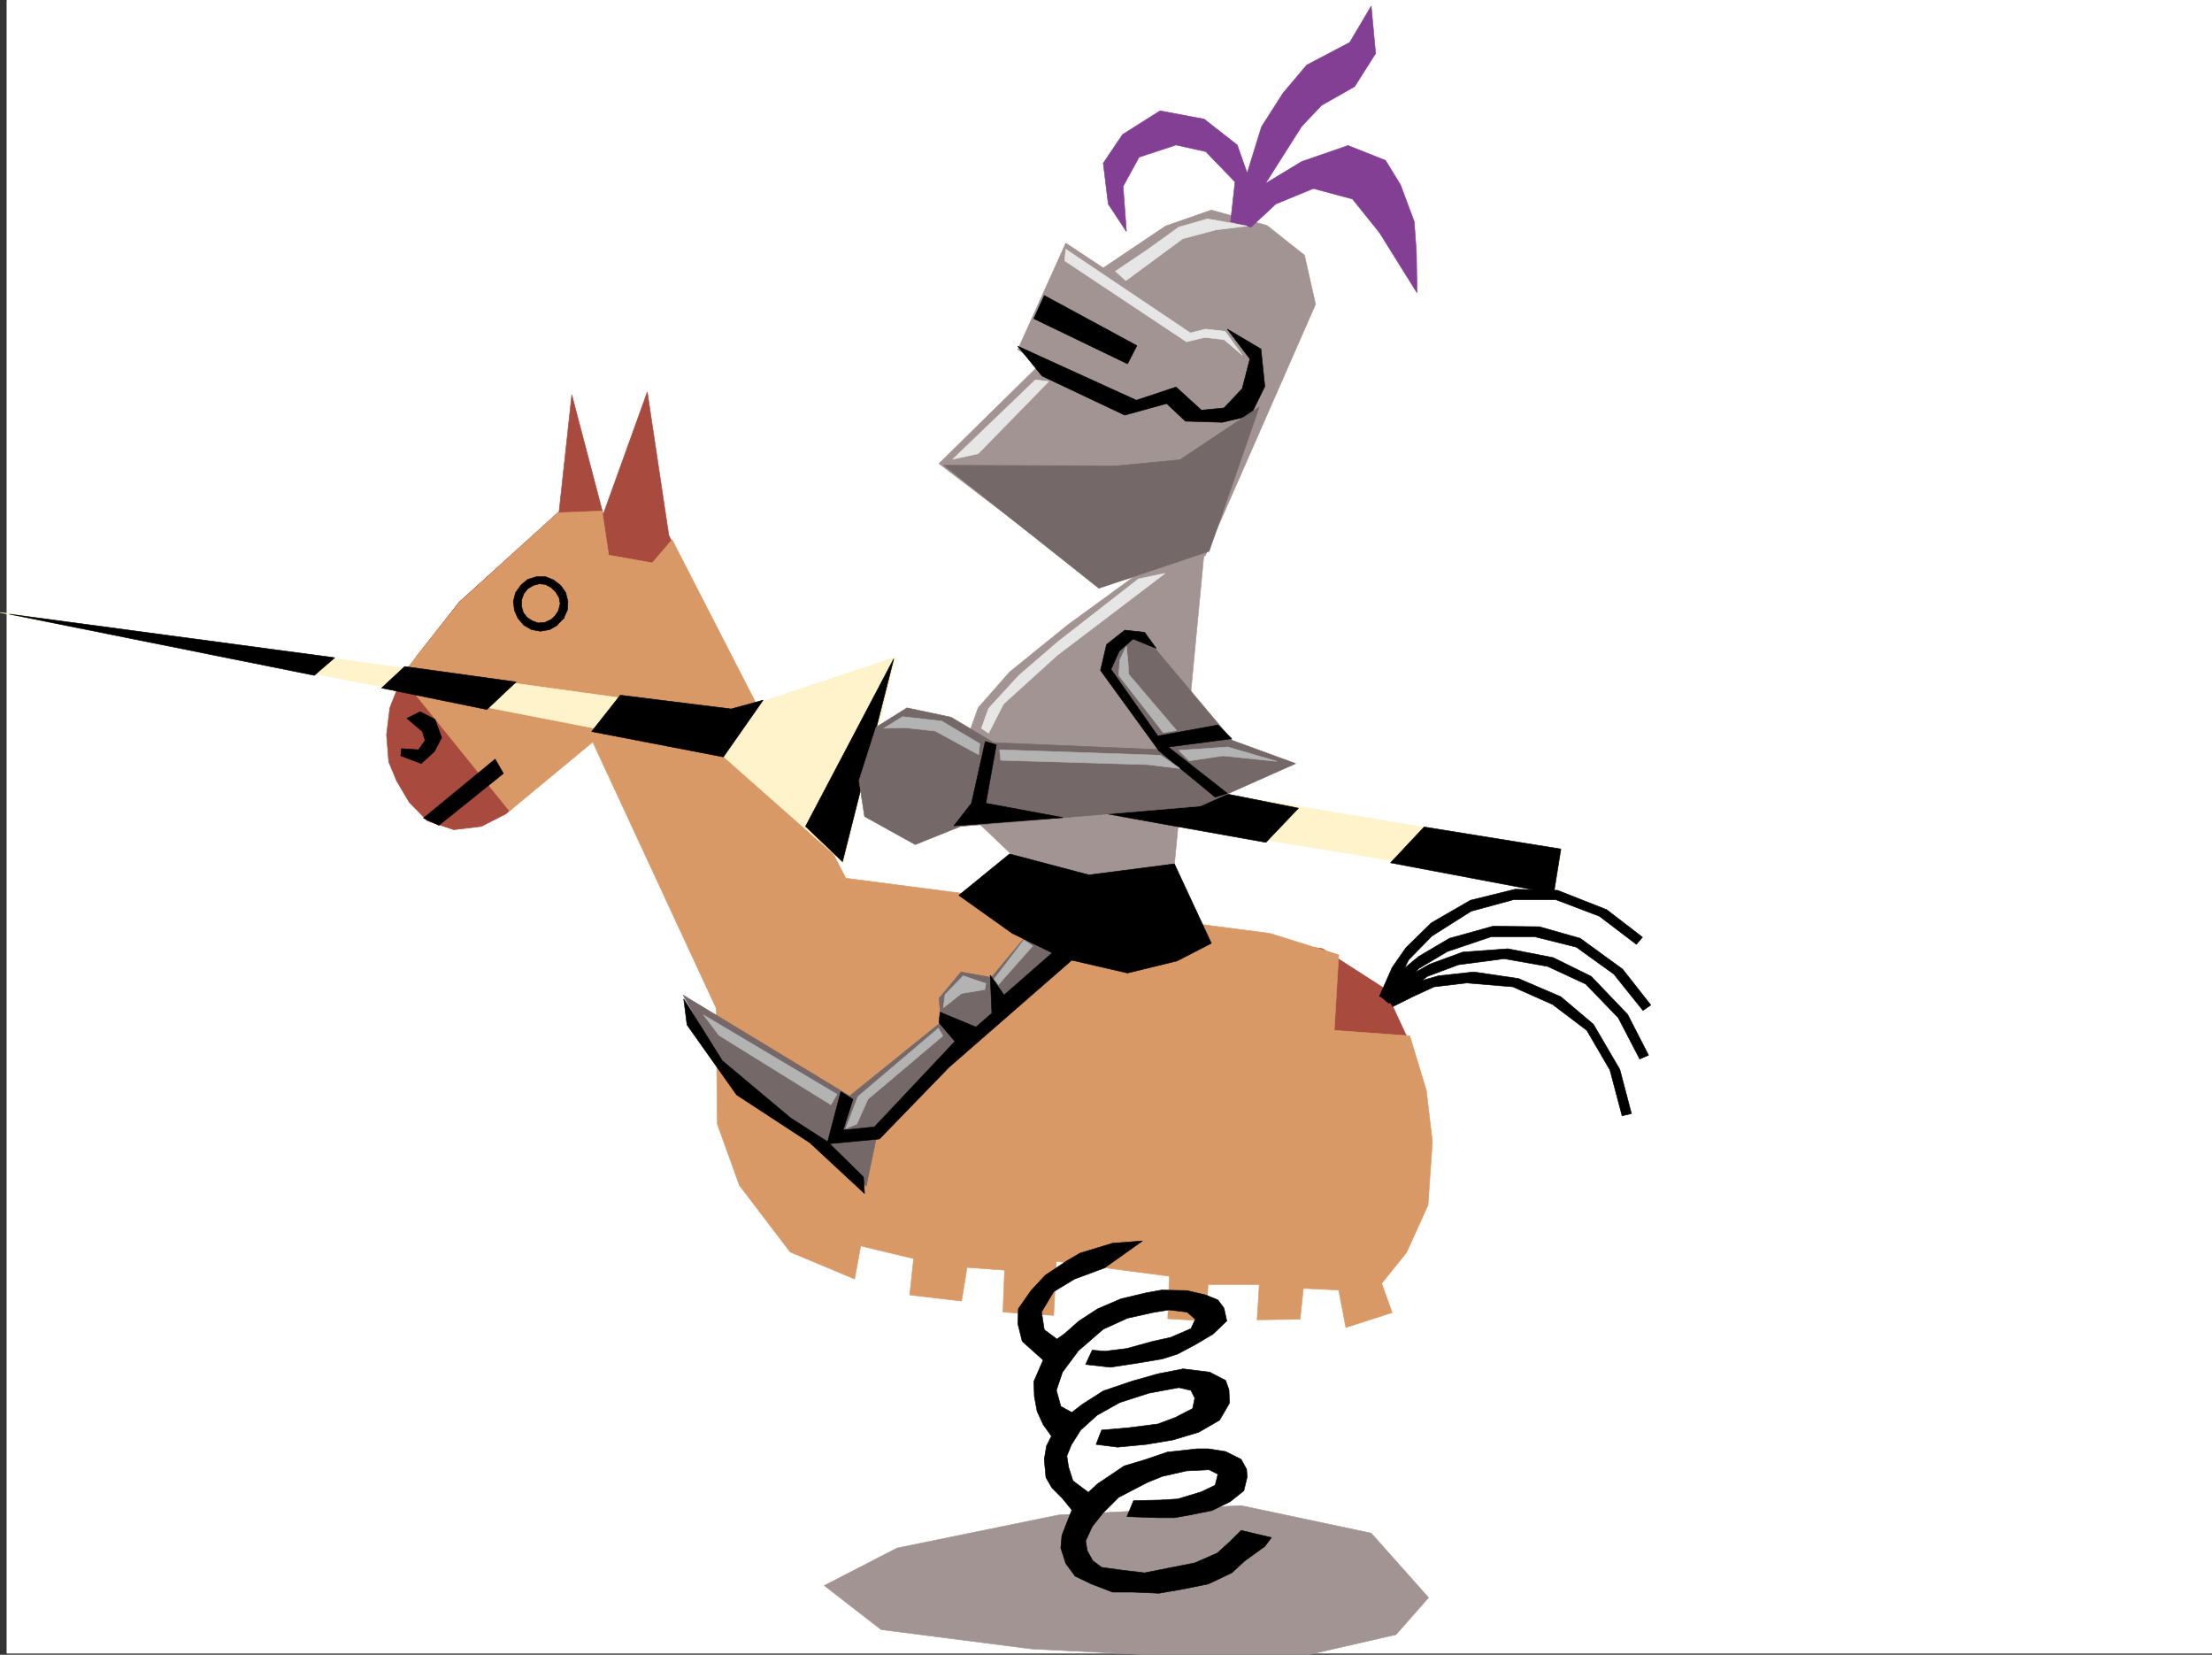 <svg xmlns="http://www.w3.org/2000/svg" width="3006.079" height="2248.25"><rect width="100%" height="100%" fill="#333333" stroke="none"/><defs><clipPath id="a"><path d="M0 0h2997v2244.137H0Zm0 0"/></clipPath><clipPath id="b"><path d="M1111 2043h822v203.09h-822zm0 0"/></clipPath><clipPath id="c"><path d="M1110 2042h823v204.09h-823zm0 0"/></clipPath></defs><path fill="#fff" d="M9.063 2246.297H3006.08V0H9.063Zm0 0"/><g clip-path="url(#a)" transform="translate(9.063 2.16)"><path fill="#fff" fill-rule="evenodd" stroke="#fff" stroke-linecap="square" stroke-linejoin="bevel" stroke-miterlimit="10" stroke-width=".743" d="M.742 2244.137h2995.531V-2.16H.743Zm0 0"/></g><path fill="#a84a3d" fill-rule="evenodd" stroke="#a84a3d" stroke-linecap="square" stroke-linejoin="bevel" stroke-miterlimit="10" stroke-width=".743" d="m556.032 1089.797-17.242-29.211-10.48-25.453-3.009-36.715 4.497-36.676 14.976-38.199 21.738-32.219 57.672-73.39 135.637-122.852 17.246-158.785 42.695 162.539 59.942-166.293 29.207 194.758 226.27 465.133 662.355 96.617 83.91 53.918 38.98 83.906 12.708 98.848-9.735 90.632-58.414 107.875-103.422 4.497-148.344 1.488-334.93-43.441-162.577-29.95-88.407-71.906-43.48-85.395 2.27-137.828-182.833-381.222-71.906 83.867-43.476 41.21-33.707 17.208-37.457 4.496-35.973-11.965zm0 0"/><path fill-rule="evenodd" stroke="#000" stroke-linecap="square" stroke-linejoin="bevel" stroke-miterlimit="10" stroke-width=".743" d="m1874.72 1353.445 17.202-38.941 18.731-26.941 34.484-33.704 53.176-30.734 60.723-14.973 57.672 1.485 66.707 26.234 48.68 37.461-8.25 9.734-50.208-38.199-59.156-22.484h-57.71l-57.673 15.719-53.215 33.703-31.476 32.218-14.234 28.465-12.747 26.98zm0 0"/><path fill-rule="evenodd" stroke="#000" stroke-linecap="square" stroke-linejoin="bevel" stroke-miterlimit="10" stroke-width=".743" d="m1876.95 1354.23 25.492-33.707 25.453-20.996 41.953-24.71 59.2-16.462 62.949.743 55.445 15.718 57.672 41.953 38.242 48.68-10.52 7.508-39.687-49.46-50.945-36.677-56.969-14.234h-58.418l-59.937 20.215-38.985 23.226-20.957 23.97-19.512 23.226zm0 0"/><path fill-rule="evenodd" stroke="#000" stroke-linecap="square" stroke-linejoin="bevel" stroke-miterlimit="10" stroke-width=".743" d="m1882.188 1354.23 31.477-27.722 29.207-16.5 44.965-16.461 61.425-4.496 61.465 12 51.692 25.457 49.46 51.687 28.465 55.407-12.003 5.238-29.207-56.145-44.223-45.71-51.692-23.97-59.195-10.476-62.172 8.25-41.953 15.719-25.492 19.472-23.227 18.727zm0 0"/><path fill-rule="evenodd" stroke="#000" stroke-linecap="square" stroke-linejoin="bevel" stroke-miterlimit="10" stroke-width=".743" d="m1886.684 1354.973 36.715-20.215 31.477-8.992 47.937-5.243 60.719 8.954 57.676 24.754 44.218 37.418 35.934 61.425 15.758 59.942-12.746 2.968-16.461-62.168-31.477-53.918-46.449-35.191-53.957-23.969-62.953-5.238-44.184 5.238-29.246 13.493-26.941 13.449zm0 0"/><path fill="#d99966" fill-rule="evenodd" stroke="#d99966" stroke-linecap="square" stroke-linejoin="bevel" stroke-miterlimit="10" stroke-width=".743" d="m758.298 696.566-134.114 122.11-79.41 100.37 147.602 182.755 113.156-93.645 167.816 361.79 1.485 157.3 29.988 83.125 68.934 90.637 87.664 36.715 8.25-44.965 71.906 17.242-5.242 49.422 70.422 8.25 7.503-45.707 50.95 3.754-2.23 56.93 68.933 4.495 3.715-73.39 153.625 20.215-2.27 57.672 52.473 3.011 2.23-49.46h69.676l-2.973 47.933 58.418-.742 4.496-41.953 47.973 2.265 9.738 50.91 62.91-20.214-14.23-39.688 33.742-41.953 29.207-64.398 5.985-86.137-8.25-69.676-22.446-74.133-102.675-7.508 6.02-102.597-93.684-29.211-576.176-74.914L913.407 733.28l-26.98 31.477-59.196-10.52-8.992-59.898zm0 0"/><path fill-rule="evenodd" stroke="#000" stroke-linecap="square" stroke-linejoin="bevel" stroke-miterlimit="10" stroke-width=".743" d="m765.805 840.375 5.239-11.219.742-11.965-2.969-12.003-6.766-9.739-9.738-7.508-11.219-4.457h-12.003l-11.965 3.715-8.993 7.508-7.507 10.48-3.012 12.004 1.523 11.965 4.5 10.477 8.211 9.738 10.516 6.02 11.965 2.23 12.746-2.23 10.48-6.02-2.972-12.71-6.02 5.241-8.21 3.754-8.997.742-8.25-3.011-6.762-4.496-5.242-6.727-2.226-8.25v-8.992l2.972-8.25 5.278-6.727 7.468-4.496 8.25-2.226 8.25.742 8.25 4.496 5.98 5.984 4.497 7.465 1.488 8.25-2.23 8.996zm0 0"/><path fill-rule="evenodd" stroke="#000" stroke-linecap="square" stroke-linejoin="bevel" stroke-miterlimit="10" stroke-width=".743" d="m752.313 839.633 8.996-13.488 5.239 13.488-9.735 9.738zm-176.808 271.902 97.398-80.156 11.223 19.473-87.664 70.417zm-22.481-135.558 17.984-8.997 20.215 10.48 8.993 24.712-9.735 18.73-17.988 16.5-27.719-10.52.742-9.734 23.223 1.524 8.996-12.746-3.715-12.004zm0 0"/><path fill="#a39494" fill-rule="evenodd" stroke="#a39494" stroke-linecap="square" stroke-linejoin="bevel" stroke-miterlimit="10" stroke-width=".743" d="m1787.802 413.445-14.977-66.668-50.984-40.43-75.66-20.956-62.169 21.699-84.691 56.93-50.95-33.704-65.179 144.555 29.992 20.215-137.125 134.816 219.508 167.035 142.363-41.917zm0 0"/><path fill-rule="evenodd" stroke="#000" stroke-linecap="square" stroke-linejoin="bevel" stroke-miterlimit="10" stroke-width=".743" d="m1419.165 401.48 125.863 68.149-12.746 24.71-127.348-61.425zm0 0"/><path fill-rule="evenodd" stroke="#000" stroke-linecap="square" stroke-linejoin="bevel" stroke-miterlimit="10" stroke-width=".743" d="m1383.192 470.375 161.094 73.39 53.957-17.949 34.45 31.438 30.73-2.973 24.71-26.234 10.48-40.43-30.694-40.469 45.71 26.977 5.239 50.95-19.473 39.687-38.238 8.992-50.207-1.524-25.453-23.968-56.93 15.758-112.414-53.18zm0 0"/><path fill="#a39494" fill-rule="evenodd" stroke="#a39494" stroke-linecap="square" stroke-linejoin="bevel" stroke-miterlimit="10" stroke-width=".743" d="m1550.266 776.723-99.625 72.648-78.668 63.691-42.738 48.68-20.957 58.418 2.973 55.403 19.511 43.48 49.422 47.152 73.43 48.72 137.121 14.976 46.453-487.618zm0 0"/><path fill="#756868" fill-rule="evenodd" stroke="#756868" stroke-linecap="square" stroke-linejoin="bevel" stroke-miterlimit="10" stroke-width=".743" d="m1446.887 1208.895-99.664 119.097-41.214-7.469-29.95 35.934 2.973 32.219-124.379 100.37-226.27-137.085 50.204 89.89 77.183 74.133 82.422 50.207 38.945 45.668 13.489-64.398 123.633-135.559 197.066-167.777zm0 0"/><path fill-rule="evenodd" stroke="#000" stroke-linecap="square" stroke-linejoin="bevel" stroke-miterlimit="10" stroke-width=".743" d="m1371.973 1160.215-68.933 56.187 72.648 51.688 68.93 33.707 87.664 20.215 67.45-16.5 46.448-23.969-50.203-107.84-116.129 14.977zm0 0"/><path fill="#756868" fill-rule="evenodd" stroke="#756868" stroke-linecap="square" stroke-linejoin="bevel" stroke-miterlimit="10" stroke-width=".743" d="m1282.786 632.168 234.52.742 86.175-8.25 107.879-71.902L1643.169 749l-149.832 50.203zm0 0"/><path fill="#823f94" fill-rule="evenodd" stroke="#823f94" stroke-linecap="square" stroke-linejoin="bevel" stroke-miterlimit="10" stroke-width=".743" d="m1672.415 301.11 5.984-53.919-39.726-41.21-40.43-8.997-50.203 16.5-21.739 39.688 4.497 61.426-24.711-37.457-6.766-55.446 26.234-38.941 50.95-32.219 59.941 11.262 44.965 35.187 13.488 38.204 19.473-62.915 29.207-45.707 32.219-38.199 58.453-30.695 29.207-49.422 5.984 64.398-28.465 44.965-44.925 25.453-26.981 28.465-49.46 77.887 49.46-29.95 62.914-21.738 50.945 20.215 20.254 32.961 18.73 50.203 3.009 41.953.746 54.665-50.95-81.641-36.714-45.711-53.215-14.23-50.95 20.996-33.703 31.437zm0 0"/><path fill="#fff3cc" fill-rule="evenodd" stroke="#fff3cc" stroke-linecap="square" stroke-linejoin="bevel" stroke-miterlimit="10" stroke-width=".743" d="m.071 832.164 990.52 136.305 226.273-75.66-25.496 107.136 930.582 155.031-8.992 50.204-938.793-152.805-27.723 119.844-169.34-149.832zm0 0"/><path fill-rule="evenodd" stroke="#000" stroke-linecap="square" stroke-linejoin="bevel" stroke-miterlimit="10" stroke-width=".743" d="M12.817 834.395 454.88 893.59l-27.72 23.969zm505.719 100.371 31.476-29.211 151.356 20.96-39.688 37.458zm324.453 9.734-38.984 49.422 179.078 34.488 53.957-77.144-43.438 11.964zm371.605-49.422-119.879 227.68 50.204 47.933zm287.739 210.472 160.347-27.718 101.895 20.215-44.223 46.45zm387.363 66.669 45.707-48.68 185.805 29.95-9.739 60.644zm0 0"/><path fill="#756868" fill-rule="evenodd" stroke="#756868" stroke-linecap="square" stroke-linejoin="bevel" stroke-miterlimit="10" stroke-width=".743" d="m1551.794 859.848 122.851 146.078 86.176 31.476-129.617 57.672-325.938 27.684-61.426 24.75-68.933-38.203-7.508-48.72 23.227-72.644 41.953-26.199 59.941 12.707 57.711 34.489 230.77 9.734-75.66-111.629 14.234-32.961zm0 0"/><path fill-rule="evenodd" stroke="#000" stroke-linecap="square" stroke-linejoin="bevel" stroke-miterlimit="10" stroke-width=".743" d="m1575.016 1020.16 76.403 62.91 16.5-5.238-80.192-62.914 86.176-11.262-18.73-18.687-81.68 14.976-63.695-90.636 11.261-24.711 18.73-16.5 31.477 12.746-15.758-21.739-26.94-2.972-24.75 19.472-8.25 35.192zm-236.043-12.75-18.73 83.91-23.969 30.696 148.344-11.223-104.863-19.473 14.23-79.414zm-61.429 367.778 48.718 20.214 21.703-18.73-2.23-51.652 18.73 26.94 72.688-63.655 22.48 13.492-170.086 148.305-94.425 97.359-71.16 6.727 18.726-71.126 16.461 10.481-13.45 41.914 42.7-4.457 109.36-116.129-21.7-25.453zm0 0"/><path fill-rule="evenodd" stroke="#000" stroke-linecap="square" stroke-linejoin="bevel" stroke-miterlimit="10" stroke-width=".743" d="m929.165 1357.2 52.433 83.91 92.903 77.886 50.203 32.219 48.718 47.937 1.485 22.442-74.172-68.895-99.664-65.18-67.41-95.09zm0 0"/><path fill="#e6e6e6" fill-rule="evenodd" stroke="#e6e6e6" stroke-linecap="square" stroke-linejoin="bevel" stroke-miterlimit="10" stroke-width=".743" d="m1448.372 338.566 169.343 113.82 20.215-5.238 26.98 3.012 23.223 32.215-24.71-20.996-26.235-2.969-24.71 5.98-165.59-110.105zm-41.212 177.516-112.37 107.836 34.445-7.469 95.914-98.14zm0 0"/><path fill="#e6e6e6" fill-rule="evenodd" stroke="#e6e6e6" stroke-linecap="square" stroke-linejoin="bevel" stroke-miterlimit="10" stroke-width=".743" d="m1515.821 368.52 43.441-29.211 42.696-30.73 38.984-11.224 53.957 9.735-42.738 5.242-44.926 12.004-77.183 56.93zm31.477 417.937-108.66 84.652-53.958 46.45-41.21 44.925-9.739 26.98 9.738 6.727 20.254-39.687 72.684-65.922 146.82-111.594zm0 0"/><path fill="#b3b3b3" fill-rule="evenodd" stroke="#b3b3b3" stroke-linecap="square" stroke-linejoin="bevel" stroke-miterlimit="10" stroke-width=".743" d="m1309.02 1325.766-24.71 25.453-2.266 17.984 24.71-19.473 31.473-5.238 1.528-8.25zm82.422-48.68-40.469 53.176 5.985 7.465 46.449-52.43zm-116.125 119.84-109.402 92.863-16.5 43.438 15.015-5.98 14.973-33.704 101.895-86.137zm-319.211-17.985 181.344 107.836-8.25 14.235-152.098-94.352zm245.039-389.476 25.453-15.758 53.215 5.984 51.692 30.73-1.528 14.977-59.156-32.218-41.21-4.496zm157.336 29.207 218.766 7.469 26.234 17.984-43.476-5.238-200.036-5.98zm243.477.742 66.703-4.496 66.668 19.473-73.43-7.508-45.668 6.765zm-71.16-141.578-8.996 18.726-1.485 20.997 60.684 77.886 17.984-3.008-65.18-76.402-.742-14.976zm0 0"/><g clip-path="url(#b)" transform="translate(9.063 2.16)"><path fill="#a39494" fill-rule="evenodd" d="m1932.32 2168.477-77.925-87.625-176.81-37.457-248.01 12.746-219.548 44.925-98.883 50.95 77.184 59.902 204.531 26.234 192.567 9.735 182.05-1.524 120.626-27.683zm0 0"/></g><g clip-path="url(#c)" transform="translate(9.063 2.16)"><path fill="none" stroke="#a39494" stroke-linecap="square" stroke-linejoin="bevel" stroke-miterlimit="10" stroke-width=".743" d="m1932.32 2168.477-77.925-87.625-176.81-37.457-248.01 12.746-219.548 44.925-98.882 50.95 77.183 59.902 204.531 26.234 192.567 9.735 182.05-1.524 120.626-27.683zm0 0"/></g><path fill-rule="evenodd" stroke="#000" stroke-linecap="square" stroke-linejoin="bevel" stroke-miterlimit="10" stroke-width=".743" d="m1512.067 1689.043-44.223 13.45-17.984 10.519-29.207 19.469-19.473 20.96-17.242 24.711-.746 20.215 5.984 23.965 28.465 25.496-12.707 29.207.742 20.215 3.754 20.215 8.211 17.984 11.262 15.719-6.766 13.488-2.972 17.989 2.23 24.71 8.25 14.23 14.23 14.235 12.747 15.72-13.489 34.444-1.484 17.243 6.723 20.96 12.75 17.243 21.738 10.476 29.207 11.223h27.723l35.226 1.527 34.45-5.984 32.96-6.766 31.477-14.972 17.984-16.461 26.98-19.473 8.993-12.004-41.21-9.734-15.759 15.715-16.46 14.976-30.735 13.488-34.445 6.766-33.743 6.727-31.437-3.754-26.98-3.754-12.004-8.953-7.504-13.492-2.23-13.489 8.991-19.472 14.235-17.985 21.738-21.7 38.945-20.253 20.254-8.21 32.961-7.509 30.692-1.488 12.003 5.984-3.753 14.973-18.727 8.996-32.219 9.735-23.968 1.484-35.973.785-8.992 21.7 41.953 1.484h22.484l20.996-3.715 29.95-6.02 24.75-11.965 18.73-14.976 4.496-18.727-.781-10.48-7.469-13.488-20.996-10.48-23.227-3.755h-15.718l-40.47 4.496-30.73 10.48-27.722 8.25-36.715 24.712-11.965 11.222-20.996-15.718-5.984-18.73-2.266-14.974 6.02-14.976 12.746-20.215 22.445-20.254 30.73-17.203 39.727-12.746 40.43-7.508 16.5 3.754 5.238 10.477-2.969 14.234-23.265 12.004-23.97 8.992-41.21 5.238-35.192 3.012-7.503 19.473 29.207 3.715 38.98-3.715 35.973-6.024 35.191-10.476 28.465-16.461 13.488-23.227-.742-17.984-4.496-12.746-21.703-11.223-35.969-4.496-34.488 6.762-34.446 9.738-39.726 13.45-29.207 18.73-13.492 10.515-14.973-8.25-6.023-21.738 8.25-24.71 21.742-29.208 33.703-29.21 32.96-14.974 33.743-7.507 22.484-3.754 24.711 3.012 11.223 9.734-5.984 12.746-27.723 11.965-23.969 5.238-35.226 9.738-29.953 3.754-17.243-1.488-8.992 19.473 33.703 3.754 34.489-5.239 35.972-6.023 20.957-6.723 23.97-12.746 24.007-14.234 18.726-17.946-3.753-17.246-8.25-11.218-16.5-6.766-25.454-5.98-34.488-.747-20.957 3.754-34.484 8.211-31.438 13.492-25.492 16.5-19.473 17.204-10.48 7.507-17.242-12.746-3.754-23.968 16.5-27.723 28.465-17.203 40.468-14.977 51.692-36.715zm0 0"/></svg>
